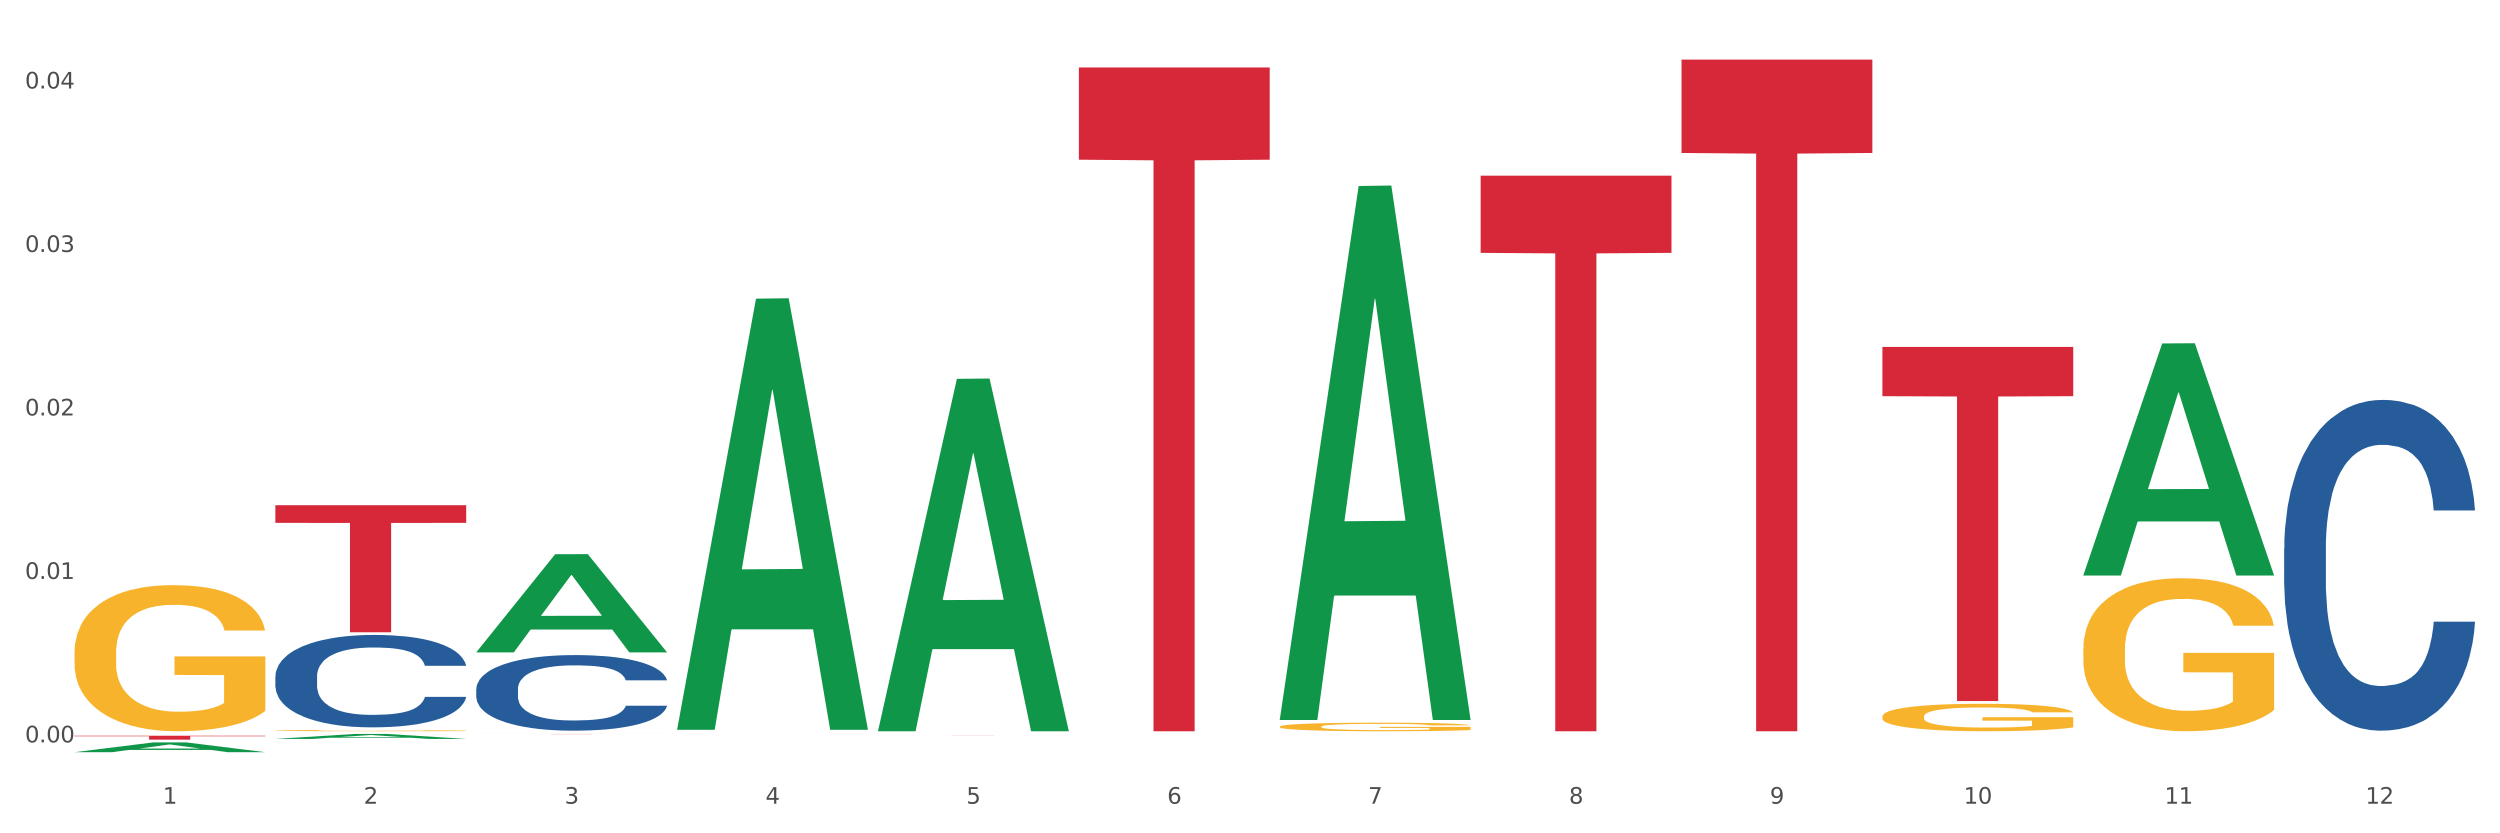 <?xml version="1.0" encoding="utf-8" standalone="no"?>
<!DOCTYPE svg PUBLIC "-//W3C//DTD SVG 1.1//EN"
  "http://www.w3.org/Graphics/SVG/1.1/DTD/svg11.dtd">
<svg xmlns:xlink="http://www.w3.org/1999/xlink" width="1080pt" height="360pt" viewBox="0 0 1080 360" xmlns="http://www.w3.org/2000/svg" version="1.1">
 <rect x="0" y="0" width="1080" height="360" fill="#333333" stroke="none"/>
 <defs>
  <style type="text/css">*{stroke-linejoin: round; stroke-linecap: butt}</style>
 </defs>
 <g id="figure_1">
  <g id="patch_1">
   <path d="M 0 360 
L 1080 360 
L 1080 0 
L 0 0 
z
" style="fill: #ffffff; stroke: #ffffff; stroke-linejoin: miter"/>
  </g>
  <g id="axes_1">
   <g id="matplotlib.axis_1">
    <g id="xtick_1">
     <g id="text_1">
      <!-- 1 -->
      <g style="fill: #4d4d4d" transform="translate(70.342 347.204) scale(0.096 -0.096)">
       <defs>
        <path id="DejaVuSans-31" d="M 794 531 
L 1825 531 
L 1825 4091 
L 703 3866 
L 703 4441 
L 1819 4666 
L 2450 4666 
L 2450 531 
L 3481 531 
L 3481 0 
L 794 0 
L 794 531 
z
" transform="scale(0.016)"/>
       </defs>
       <use xlink:href="#DejaVuSans-31"/>
      </g>
     </g>
    </g>
    <g id="xtick_2">
     <g id="text_2">
      <!-- 2 -->
      <g style="fill: #4d4d4d" transform="translate(157.122 347.204) scale(0.096 -0.096)">
       <defs>
        <path id="DejaVuSans-32" d="M 1228 531 
L 3431 531 
L 3431 0 
L 469 0 
L 469 531 
Q 828 903 1448 1529 
Q 2069 2156 2228 2338 
Q 2531 2678 2651 2914 
Q 2772 3150 2772 3378 
Q 2772 3750 2511 3984 
Q 2250 4219 1831 4219 
Q 1534 4219 1204 4116 
Q 875 4013 500 3803 
L 500 4441 
Q 881 4594 1212 4672 
Q 1544 4750 1819 4750 
Q 2544 4750 2975 4387 
Q 3406 4025 3406 3419 
Q 3406 3131 3298 2873 
Q 3191 2616 2906 2266 
Q 2828 2175 2409 1742 
Q 1991 1309 1228 531 
z
" transform="scale(0.016)"/>
       </defs>
       <use xlink:href="#DejaVuSans-32"/>
      </g>
     </g>
    </g>
    <g id="xtick_3">
     <g id="text_3">
      <!-- 3 -->
      <g style="fill: #4d4d4d" transform="translate(243.902 347.204) scale(0.096 -0.096)">
       <defs>
        <path id="DejaVuSans-33" d="M 2597 2516 
Q 3050 2419 3304 2112 
Q 3559 1806 3559 1356 
Q 3559 666 3084 287 
Q 2609 -91 1734 -91 
Q 1441 -91 1130 -33 
Q 819 25 488 141 
L 488 750 
Q 750 597 1062 519 
Q 1375 441 1716 441 
Q 2309 441 2620 675 
Q 2931 909 2931 1356 
Q 2931 1769 2642 2001 
Q 2353 2234 1838 2234 
L 1294 2234 
L 1294 2753 
L 1863 2753 
Q 2328 2753 2575 2939 
Q 2822 3125 2822 3475 
Q 2822 3834 2567 4026 
Q 2313 4219 1838 4219 
Q 1578 4219 1281 4162 
Q 984 4106 628 3988 
L 628 4550 
Q 988 4650 1302 4700 
Q 1616 4750 1894 4750 
Q 2613 4750 3031 4423 
Q 3450 4097 3450 3541 
Q 3450 3153 3228 2886 
Q 3006 2619 2597 2516 
z
" transform="scale(0.016)"/>
       </defs>
       <use xlink:href="#DejaVuSans-33"/>
      </g>
     </g>
    </g>
    <g id="xtick_4">
     <g id="text_4">
      <!-- 4 -->
      <g style="fill: #4d4d4d" transform="translate(330.683 347.204) scale(0.096 -0.096)">
       <defs>
        <path id="DejaVuSans-34" d="M 2419 4116 
L 825 1625 
L 2419 1625 
L 2419 4116 
z
M 2253 4666 
L 3047 4666 
L 3047 1625 
L 3713 1625 
L 3713 1100 
L 3047 1100 
L 3047 0 
L 2419 0 
L 2419 1100 
L 313 1100 
L 313 1709 
L 2253 4666 
z
" transform="scale(0.016)"/>
       </defs>
       <use xlink:href="#DejaVuSans-34"/>
      </g>
     </g>
    </g>
    <g id="xtick_5">
     <g id="text_5">
      <!-- 5 -->
      <g style="fill: #4d4d4d" transform="translate(417.463 347.204) scale(0.096 -0.096)">
       <defs>
        <path id="DejaVuSans-35" d="M 691 4666 
L 3169 4666 
L 3169 4134 
L 1269 4134 
L 1269 2991 
Q 1406 3038 1543 3061 
Q 1681 3084 1819 3084 
Q 2600 3084 3056 2656 
Q 3513 2228 3513 1497 
Q 3513 744 3044 326 
Q 2575 -91 1722 -91 
Q 1428 -91 1123 -41 
Q 819 9 494 109 
L 494 744 
Q 775 591 1075 516 
Q 1375 441 1709 441 
Q 2250 441 2565 725 
Q 2881 1009 2881 1497 
Q 2881 1984 2565 2268 
Q 2250 2553 1709 2553 
Q 1456 2553 1204 2497 
Q 953 2441 691 2322 
L 691 4666 
z
" transform="scale(0.016)"/>
       </defs>
       <use xlink:href="#DejaVuSans-35"/>
      </g>
     </g>
    </g>
    <g id="xtick_6">
     <g id="text_6">
      <!-- 6 -->
      <g style="fill: #4d4d4d" transform="translate(504.243 347.204) scale(0.096 -0.096)">
       <defs>
        <path id="DejaVuSans-36" d="M 2113 2584 
Q 1688 2584 1439 2293 
Q 1191 2003 1191 1497 
Q 1191 994 1439 701 
Q 1688 409 2113 409 
Q 2538 409 2786 701 
Q 3034 994 3034 1497 
Q 3034 2003 2786 2293 
Q 2538 2584 2113 2584 
z
M 3366 4563 
L 3366 3988 
Q 3128 4100 2886 4159 
Q 2644 4219 2406 4219 
Q 1781 4219 1451 3797 
Q 1122 3375 1075 2522 
Q 1259 2794 1537 2939 
Q 1816 3084 2150 3084 
Q 2853 3084 3261 2657 
Q 3669 2231 3669 1497 
Q 3669 778 3244 343 
Q 2819 -91 2113 -91 
Q 1303 -91 875 529 
Q 447 1150 447 2328 
Q 447 3434 972 4092 
Q 1497 4750 2381 4750 
Q 2619 4750 2861 4703 
Q 3103 4656 3366 4563 
z
" transform="scale(0.016)"/>
       </defs>
       <use xlink:href="#DejaVuSans-36"/>
      </g>
     </g>
    </g>
    <g id="xtick_7">
     <g id="text_7">
      <!-- 7 -->
      <g style="fill: #4d4d4d" transform="translate(591.024 347.204) scale(0.096 -0.096)">
       <defs>
        <path id="DejaVuSans-37" d="M 525 4666 
L 3525 4666 
L 3525 4397 
L 1831 0 
L 1172 0 
L 2766 4134 
L 525 4134 
L 525 4666 
z
" transform="scale(0.016)"/>
       </defs>
       <use xlink:href="#DejaVuSans-37"/>
      </g>
     </g>
    </g>
    <g id="xtick_8">
     <g id="text_8">
      <!-- 8 -->
      <g style="fill: #4d4d4d" transform="translate(677.804 347.204) scale(0.096 -0.096)">
       <defs>
        <path id="DejaVuSans-38" d="M 2034 2216 
Q 1584 2216 1326 1975 
Q 1069 1734 1069 1313 
Q 1069 891 1326 650 
Q 1584 409 2034 409 
Q 2484 409 2743 651 
Q 3003 894 3003 1313 
Q 3003 1734 2745 1975 
Q 2488 2216 2034 2216 
z
M 1403 2484 
Q 997 2584 770 2862 
Q 544 3141 544 3541 
Q 544 4100 942 4425 
Q 1341 4750 2034 4750 
Q 2731 4750 3128 4425 
Q 3525 4100 3525 3541 
Q 3525 3141 3298 2862 
Q 3072 2584 2669 2484 
Q 3125 2378 3379 2068 
Q 3634 1759 3634 1313 
Q 3634 634 3220 271 
Q 2806 -91 2034 -91 
Q 1263 -91 848 271 
Q 434 634 434 1313 
Q 434 1759 690 2068 
Q 947 2378 1403 2484 
z
M 1172 3481 
Q 1172 3119 1398 2916 
Q 1625 2713 2034 2713 
Q 2441 2713 2670 2916 
Q 2900 3119 2900 3481 
Q 2900 3844 2670 4047 
Q 2441 4250 2034 4250 
Q 1625 4250 1398 4047 
Q 1172 3844 1172 3481 
z
" transform="scale(0.016)"/>
       </defs>
       <use xlink:href="#DejaVuSans-38"/>
      </g>
     </g>
    </g>
    <g id="xtick_9">
     <g id="text_9">
      <!-- 9 -->
      <g style="fill: #4d4d4d" transform="translate(764.584 347.204) scale(0.096 -0.096)">
       <defs>
        <path id="DejaVuSans-39" d="M 703 97 
L 703 672 
Q 941 559 1184 500 
Q 1428 441 1663 441 
Q 2288 441 2617 861 
Q 2947 1281 2994 2138 
Q 2813 1869 2534 1725 
Q 2256 1581 1919 1581 
Q 1219 1581 811 2004 
Q 403 2428 403 3163 
Q 403 3881 828 4315 
Q 1253 4750 1959 4750 
Q 2769 4750 3195 4129 
Q 3622 3509 3622 2328 
Q 3622 1225 3098 567 
Q 2575 -91 1691 -91 
Q 1453 -91 1209 -44 
Q 966 3 703 97 
z
M 1959 2075 
Q 2384 2075 2632 2365 
Q 2881 2656 2881 3163 
Q 2881 3666 2632 3958 
Q 2384 4250 1959 4250 
Q 1534 4250 1286 3958 
Q 1038 3666 1038 3163 
Q 1038 2656 1286 2365 
Q 1534 2075 1959 2075 
z
" transform="scale(0.016)"/>
       </defs>
       <use xlink:href="#DejaVuSans-39"/>
      </g>
     </g>
    </g>
    <g id="xtick_10">
     <g id="text_10">
      <!-- 10 -->
      <g style="fill: #4d4d4d" transform="translate(848.311 347.204) scale(0.096 -0.096)">
       <defs>
        <path id="DejaVuSans-30" d="M 2034 4250 
Q 1547 4250 1301 3770 
Q 1056 3291 1056 2328 
Q 1056 1369 1301 889 
Q 1547 409 2034 409 
Q 2525 409 2770 889 
Q 3016 1369 3016 2328 
Q 3016 3291 2770 3770 
Q 2525 4250 2034 4250 
z
M 2034 4750 
Q 2819 4750 3233 4129 
Q 3647 3509 3647 2328 
Q 3647 1150 3233 529 
Q 2819 -91 2034 -91 
Q 1250 -91 836 529 
Q 422 1150 422 2328 
Q 422 3509 836 4129 
Q 1250 4750 2034 4750 
z
" transform="scale(0.016)"/>
       </defs>
       <use xlink:href="#DejaVuSans-31"/>
       <use xlink:href="#DejaVuSans-30" transform="translate(63.623 0)"/>
      </g>
     </g>
    </g>
    <g id="xtick_11">
     <g id="text_11">
      <!-- 11 -->
      <g style="fill: #4d4d4d" transform="translate(935.091 347.204) scale(0.096 -0.096)">
       <use xlink:href="#DejaVuSans-31"/>
       <use xlink:href="#DejaVuSans-31" transform="translate(63.623 0)"/>
      </g>
     </g>
    </g>
    <g id="xtick_12">
     <g id="text_12">
      <!-- 12 -->
      <g style="fill: #4d4d4d" transform="translate(1021.871 347.204) scale(0.096 -0.096)">
       <use xlink:href="#DejaVuSans-31"/>
       <use xlink:href="#DejaVuSans-32" transform="translate(63.623 0)"/>
      </g>
     </g>
    </g>
    <g id="xtick_13"/>
    <g id="xtick_14"/>
    <g id="xtick_15"/>
    <g id="xtick_16"/>
    <g id="xtick_17"/>
    <g id="xtick_18"/>
    <g id="xtick_19"/>
    <g id="xtick_20"/>
    <g id="xtick_21"/>
    <g id="xtick_22"/>
    <g id="xtick_23"/>
   </g>
   <g id="matplotlib.axis_2">
    <g id="ytick_1">
     <g id="text_13">
      <!-- 0.00 -->
      <g style="fill: #4d4d4d" transform="translate(10.8 320.714) scale(0.096 -0.096)">
       <defs>
        <path id="DejaVuSans-2e" d="M 684 794 
L 1344 794 
L 1344 0 
L 684 0 
L 684 794 
z
" transform="scale(0.016)"/>
       </defs>
       <use xlink:href="#DejaVuSans-30"/>
       <use xlink:href="#DejaVuSans-2e" transform="translate(63.623 0)"/>
       <use xlink:href="#DejaVuSans-30" transform="translate(95.41 0)"/>
       <use xlink:href="#DejaVuSans-30" transform="translate(159.033 0)"/>
      </g>
     </g>
    </g>
    <g id="ytick_2">
     <g id="text_14">
      <!-- 0.01 -->
      <g style="fill: #4d4d4d" transform="translate(10.8 250.094) scale(0.096 -0.096)">
       <use xlink:href="#DejaVuSans-30"/>
       <use xlink:href="#DejaVuSans-2e" transform="translate(63.623 0)"/>
       <use xlink:href="#DejaVuSans-30" transform="translate(95.41 0)"/>
       <use xlink:href="#DejaVuSans-31" transform="translate(159.033 0)"/>
      </g>
     </g>
    </g>
    <g id="ytick_3">
     <g id="text_15">
      <!-- 0.02 -->
      <g style="fill: #4d4d4d" transform="translate(10.8 179.474) scale(0.096 -0.096)">
       <use xlink:href="#DejaVuSans-30"/>
       <use xlink:href="#DejaVuSans-2e" transform="translate(63.623 0)"/>
       <use xlink:href="#DejaVuSans-30" transform="translate(95.41 0)"/>
       <use xlink:href="#DejaVuSans-32" transform="translate(159.033 0)"/>
      </g>
     </g>
    </g>
    <g id="ytick_4">
     <g id="text_16">
      <!-- 0.03 -->
      <g style="fill: #4d4d4d" transform="translate(10.8 108.854) scale(0.096 -0.096)">
       <use xlink:href="#DejaVuSans-30"/>
       <use xlink:href="#DejaVuSans-2e" transform="translate(63.623 0)"/>
       <use xlink:href="#DejaVuSans-30" transform="translate(95.41 0)"/>
       <use xlink:href="#DejaVuSans-33" transform="translate(159.033 0)"/>
      </g>
     </g>
    </g>
    <g id="ytick_5">
     <g id="text_17">
      <!-- 0.04 -->
      <g style="fill: #4d4d4d" transform="translate(10.8 38.234) scale(0.096 -0.096)">
       <use xlink:href="#DejaVuSans-30"/>
       <use xlink:href="#DejaVuSans-2e" transform="translate(63.623 0)"/>
       <use xlink:href="#DejaVuSans-30" transform="translate(95.41 0)"/>
       <use xlink:href="#DejaVuSans-34" transform="translate(159.033 0)"/>
      </g>
     </g>
    </g>
    <g id="ytick_6"/>
    <g id="ytick_7"/>
    <g id="ytick_8"/>
    <g id="ytick_9"/>
   </g>
   <g id="PolyCollection_1">
    <path d="M 32.175 324.942 
L 32.26 324.938 
L 66.256 320.711 
L 80.365 320.707 
L 114.616 324.95 
L 98.298 324.95 
L 90.904 323.962 
L 55.803 323.962 
L 55.548 323.978 
L 48.408 324.95 
L 32.175 324.95 
L 32.175 324.942 
L 60.222 323.372 
L 86.484 323.368 
L 73.481 321.612 
L 73.311 321.604 
L 73.141 321.616 
L 60.137 323.368 
L 60.222 323.372 
L 32.175 324.942 
z
" clip-path="url(#p1cb2b52675)" style="fill: #109648"/>
    <path d="M 552.857 313.91 
L 552.954 313.907 
L 552.954 313.785 
L 553.149 313.68 
L 554.122 313.427 
L 555.582 313.217 
L 556.653 313.105 
L 557.724 313.014 
L 558.989 312.923 
L 560.546 312.828 
L 563.369 312.689 
L 565.121 312.618 
L 567.262 312.544 
L 571.156 312.436 
L 573.978 312.375 
L 576.898 312.324 
L 581.668 312.263 
L 584.782 312.236 
L 588.092 312.216 
L 592.082 312.203 
L 595.1 312.199 
L 601.718 312.209 
L 607.364 312.24 
L 610.089 312.263 
L 613.593 312.304 
L 615.442 312.331 
L 618.46 312.385 
L 621.574 312.456 
L 623.716 312.517 
L 626.928 312.632 
L 629.361 312.747 
L 631.6 312.889 
L 632.768 312.987 
L 633.644 313.078 
L 634.422 313.183 
L 635.201 313.349 
L 617.681 313.349 
L 617 313.23 
L 615.929 313.119 
L 614.372 313.011 
L 613.009 312.943 
L 610.673 312.858 
L 608.532 312.804 
L 606.293 312.764 
L 603.568 312.73 
L 601.426 312.713 
L 598.409 312.7 
L 592.472 312.703 
L 588.481 312.73 
L 585.756 312.764 
L 584.004 312.794 
L 582.446 312.828 
L 580.694 312.875 
L 578.65 312.946 
L 577.19 313.011 
L 575.73 313.092 
L 574.562 313.173 
L 573.492 313.268 
L 572.616 313.369 
L 571.934 313.474 
L 571.35 313.602 
L 570.864 313.815 
L 570.864 314.279 
L 571.058 314.383 
L 571.545 314.522 
L 572.129 314.627 
L 573.102 314.752 
L 573.978 314.837 
L 575.633 314.958 
L 577.482 315.06 
L 578.942 315.124 
L 580.402 315.178 
L 582.933 315.253 
L 585.756 315.313 
L 588.189 315.351 
L 591.498 315.384 
L 593.737 315.398 
L 595.684 315.405 
L 600.453 315.405 
L 603.86 315.395 
L 607.656 315.371 
L 610.576 315.34 
L 613.009 315.303 
L 615.734 315.242 
L 617.486 315.185 
L 617.486 314.478 
L 596.073 314.475 
L 596.073 314.005 
L 635.298 314.005 
L 635.298 315.384 
L 633.644 315.455 
L 631.794 315.52 
L 629.848 315.577 
L 626.928 315.648 
L 623.424 315.716 
L 620.309 315.763 
L 617 315.804 
L 613.106 315.841 
L 608.045 315.875 
L 604.93 315.888 
L 601.037 315.898 
L 596.462 315.902 
L 592.472 315.895 
L 588.578 315.878 
L 584.49 315.848 
L 580.5 315.804 
L 577.482 315.76 
L 574.465 315.706 
L 571.253 315.635 
L 568.722 315.567 
L 566.776 315.506 
L 564.634 315.428 
L 562.298 315.327 
L 560.546 315.236 
L 558.989 315.141 
L 557.334 315.019 
L 556.166 314.914 
L 554.998 314.782 
L 554.317 314.684 
L 553.538 314.532 
L 552.954 314.319 
L 552.857 313.91 
z
" clip-path="url(#p1cb2b52675)" style="fill: #f7b32b"/>
    <path d="M 813.198 309.518 
L 813.295 309.507 
L 813.295 309.117 
L 813.49 308.781 
L 814.463 307.968 
L 815.923 307.296 
L 816.994 306.939 
L 818.065 306.646 
L 819.33 306.353 
L 820.887 306.05 
L 823.71 305.606 
L 825.462 305.378 
L 827.603 305.14 
L 831.497 304.793 
L 834.319 304.598 
L 837.239 304.435 
L 842.009 304.24 
L 845.123 304.153 
L 848.433 304.088 
L 852.423 304.045 
L 855.441 304.034 
L 862.059 304.067 
L 867.705 304.164 
L 870.43 304.24 
L 873.934 304.37 
L 875.783 304.457 
L 878.801 304.63 
L 881.915 304.858 
L 884.057 305.053 
L 887.269 305.421 
L 889.702 305.79 
L 891.941 306.245 
L 893.109 306.559 
L 893.985 306.852 
L 894.763 307.188 
L 895.542 307.719 
L 878.022 307.719 
L 877.341 307.34 
L 876.27 306.982 
L 874.713 306.635 
L 873.35 306.418 
L 871.014 306.148 
L 868.873 305.974 
L 866.634 305.844 
L 863.909 305.736 
L 861.767 305.681 
L 858.75 305.638 
L 852.813 305.649 
L 848.822 305.736 
L 846.097 305.844 
L 844.345 305.942 
L 842.787 306.05 
L 841.035 306.202 
L 838.991 306.429 
L 837.531 306.635 
L 836.071 306.895 
L 834.903 307.155 
L 833.833 307.459 
L 832.957 307.784 
L 832.275 308.12 
L 831.691 308.532 
L 831.205 309.215 
L 831.205 310.699 
L 831.399 311.035 
L 831.886 311.48 
L 832.47 311.816 
L 833.443 312.217 
L 834.319 312.488 
L 835.974 312.878 
L 837.823 313.203 
L 839.283 313.409 
L 840.743 313.582 
L 843.274 313.821 
L 846.097 314.016 
L 848.53 314.135 
L 851.839 314.244 
L 854.078 314.287 
L 856.025 314.309 
L 860.794 314.309 
L 864.201 314.276 
L 867.997 314.2 
L 870.917 314.103 
L 873.35 313.983 
L 876.075 313.788 
L 877.827 313.604 
L 877.827 311.339 
L 856.414 311.328 
L 856.414 309.822 
L 895.639 309.822 
L 895.639 314.244 
L 893.985 314.471 
L 892.135 314.677 
L 890.189 314.861 
L 887.269 315.089 
L 883.765 315.306 
L 880.65 315.457 
L 877.341 315.587 
L 873.447 315.707 
L 868.386 315.815 
L 865.271 315.858 
L 861.378 315.891 
L 856.803 315.902 
L 852.813 315.88 
L 848.919 315.826 
L 844.831 315.728 
L 840.841 315.587 
L 837.823 315.447 
L 834.806 315.273 
L 831.594 315.046 
L 829.063 314.829 
L 827.117 314.634 
L 824.975 314.384 
L 822.639 314.059 
L 820.887 313.767 
L 819.33 313.463 
L 817.675 313.073 
L 816.507 312.737 
L 815.339 312.314 
L 814.658 312 
L 813.879 311.512 
L 813.295 310.83 
L 813.198 309.518 
z
" clip-path="url(#p1cb2b52675)" style="fill: #f7b32b"/>
    <path d="M 899.978 280.346 
L 900.076 280.286 
L 900.076 278.113 
L 900.27 276.241 
L 901.244 271.714 
L 902.704 267.971 
L 903.774 265.979 
L 904.845 264.349 
L 906.11 262.72 
L 907.668 261.029 
L 910.49 258.554 
L 912.242 257.287 
L 914.384 255.959 
L 918.277 254.027 
L 921.1 252.94 
L 924.02 252.035 
L 928.789 250.948 
L 931.904 250.465 
L 935.213 250.103 
L 939.204 249.862 
L 942.221 249.801 
L 948.84 249.982 
L 954.485 250.526 
L 957.21 250.948 
L 960.714 251.673 
L 962.564 252.156 
L 965.581 253.121 
L 968.696 254.389 
L 970.837 255.476 
L 974.049 257.528 
L 976.482 259.581 
L 978.721 262.116 
L 979.889 263.866 
L 980.765 265.496 
L 981.544 267.368 
L 982.322 270.326 
L 964.802 270.326 
L 964.121 268.213 
L 963.05 266.221 
L 961.493 264.289 
L 960.13 263.082 
L 957.794 261.573 
L 955.653 260.607 
L 953.414 259.882 
L 950.689 259.279 
L 948.548 258.977 
L 945.53 258.735 
L 939.593 258.796 
L 935.602 259.279 
L 932.877 259.882 
L 931.125 260.426 
L 929.568 261.029 
L 927.816 261.874 
L 925.772 263.142 
L 924.312 264.289 
L 922.852 265.738 
L 921.684 267.187 
L 920.613 268.877 
L 919.737 270.688 
L 919.056 272.559 
L 918.472 274.853 
L 917.985 278.656 
L 917.985 286.926 
L 918.18 288.798 
L 918.666 291.273 
L 919.25 293.144 
L 920.224 295.377 
L 921.1 296.887 
L 922.754 299.06 
L 924.604 300.871 
L 926.064 302.018 
L 927.524 302.983 
L 930.054 304.312 
L 932.877 305.398 
L 935.31 306.062 
L 938.62 306.666 
L 940.858 306.907 
L 942.805 307.028 
L 947.574 307.028 
L 950.981 306.847 
L 954.777 306.424 
L 957.697 305.881 
L 960.13 305.217 
L 962.856 304.13 
L 964.608 303.104 
L 964.608 290.488 
L 943.194 290.427 
L 943.194 282.037 
L 982.42 282.037 
L 982.42 306.666 
L 980.765 307.933 
L 978.916 309.08 
L 976.969 310.107 
L 974.049 311.374 
L 970.545 312.582 
L 967.43 313.427 
L 964.121 314.151 
L 960.228 314.815 
L 955.166 315.419 
L 952.052 315.66 
L 948.158 315.841 
L 943.584 315.902 
L 939.593 315.781 
L 935.7 315.479 
L 931.612 314.936 
L 927.621 314.151 
L 924.604 313.366 
L 921.586 312.401 
L 918.374 311.133 
L 915.844 309.926 
L 913.897 308.839 
L 911.756 307.451 
L 909.42 305.64 
L 907.668 304.01 
L 906.11 302.319 
L 904.456 300.146 
L 903.288 298.275 
L 902.12 295.921 
L 901.438 294.17 
L 900.66 291.454 
L 900.076 287.651 
L 899.978 280.346 
z
" clip-path="url(#p1cb2b52675)" style="fill: #f7b32b"/>
    <path d="M 32.175 317.834 
L 114.616 317.834 
L 114.616 318.072 
L 82.187 318.073 
L 82.187 319.542 
L 64.409 319.542 
L 64.409 318.073 
L 32.175 318.072 
L 32.175 317.836 
L 32.175 317.834 
z
" clip-path="url(#p1cb2b52675)" style="fill: #d62839"/>
    <path d="M 986.759 236.964 
L 986.856 236.834 
L 986.856 233.179 
L 987.148 228.22 
L 988.22 219.084 
L 989.585 212.167 
L 991.923 204.075 
L 993.19 200.682 
L 994.847 196.897 
L 998.258 190.763 
L 1002.156 185.543 
L 1004.884 182.672 
L 1006.93 180.845 
L 1011.511 177.582 
L 1014.142 176.146 
L 1016.87 174.972 
L 1019.209 174.189 
L 1023.107 173.275 
L 1026.225 172.883 
L 1029.831 172.753 
L 1032.852 172.883 
L 1036.847 173.405 
L 1042.694 174.972 
L 1044.935 175.885 
L 1047.956 177.451 
L 1051.075 179.539 
L 1053.608 181.628 
L 1056.532 184.629 
L 1059.553 188.545 
L 1062.476 193.504 
L 1064.522 198.072 
L 1066.179 202.901 
L 1067.641 208.774 
L 1068.713 215.169 
L 1069.2 220.52 
L 1051.367 220.52 
L 1050.88 215.691 
L 1049.905 210.47 
L 1048.931 206.947 
L 1047.859 204.075 
L 1046.202 200.813 
L 1044.74 198.725 
L 1042.304 196.245 
L 1040.063 194.679 
L 1038.211 193.765 
L 1035.97 192.982 
L 1031.195 192.199 
L 1027.784 192.199 
L 1025.641 192.46 
L 1023.009 193.113 
L 1020.768 194.026 
L 1018.137 195.592 
L 1016.091 197.289 
L 1014.044 199.508 
L 1012.875 201.074 
L 1011.121 203.945 
L 1009.951 206.294 
L 1008.392 210.34 
L 1007.515 213.211 
L 1005.956 220.65 
L 1005.274 226.132 
L 1004.982 229.917 
L 1004.787 234.093 
L 1004.787 254.453 
L 1005.371 263.588 
L 1005.859 267.504 
L 1006.638 271.941 
L 1008.1 277.683 
L 1010.244 283.295 
L 1012.485 287.341 
L 1014.337 289.821 
L 1016.091 291.648 
L 1017.845 293.084 
L 1019.989 294.389 
L 1021.743 295.172 
L 1024.374 295.955 
L 1027.492 296.346 
L 1029.928 296.346 
L 1034.898 295.694 
L 1037.139 295.041 
L 1039.283 294.128 
L 1041.622 292.692 
L 1043.474 291.126 
L 1044.546 289.951 
L 1046.3 287.472 
L 1047.664 284.862 
L 1048.833 281.86 
L 1049.613 279.25 
L 1050.49 275.334 
L 1051.172 270.897 
L 1051.367 268.548 
L 1069.2 268.548 
L 1068.81 273.246 
L 1068.128 277.814 
L 1066.764 283.948 
L 1065.692 287.472 
L 1064.035 291.779 
L 1062.281 295.433 
L 1059.845 299.479 
L 1057.604 302.48 
L 1055.265 305.091 
L 1052.731 307.44 
L 1048.151 310.703 
L 1046.495 311.616 
L 1042.986 313.182 
L 1040.258 314.096 
L 1036.262 315.01 
L 1032.17 315.532 
L 1027.882 315.662 
L 1024.081 315.401 
L 1019.891 314.618 
L 1017.26 313.835 
L 1014.337 312.66 
L 1010.926 310.833 
L 1007.71 308.614 
L 1004.689 306.004 
L 1001.863 303.003 
L 999.232 299.609 
L 995.821 293.997 
L 993.288 288.516 
L 991.436 283.426 
L 990.169 279.119 
L 988.903 273.638 
L 988.22 269.853 
L 987.148 260.717 
L 986.759 252.234 
L 986.759 236.964 
z
" clip-path="url(#p1cb2b52675)" style="fill: #255c99"/>
    <path d="M 205.736 297.67 
L 205.833 297.64 
L 205.833 296.805 
L 206.125 295.672 
L 207.197 293.584 
L 208.562 292.003 
L 210.9 290.154 
L 212.167 289.379 
L 213.824 288.514 
L 217.235 287.112 
L 221.133 285.919 
L 223.861 285.263 
L 225.907 284.846 
L 230.488 284.1 
L 233.119 283.772 
L 235.847 283.504 
L 238.186 283.325 
L 242.084 283.116 
L 245.202 283.027 
L 248.808 282.997 
L 251.829 283.027 
L 255.824 283.146 
L 261.671 283.504 
L 263.912 283.713 
L 266.933 284.07 
L 270.052 284.548 
L 272.585 285.025 
L 275.509 285.711 
L 278.53 286.605 
L 281.453 287.739 
L 283.499 288.782 
L 285.156 289.886 
L 286.618 291.228 
L 287.69 292.689 
L 288.177 293.912 
L 270.344 293.912 
L 269.857 292.809 
L 268.882 291.616 
L 267.908 290.81 
L 266.836 290.154 
L 265.179 289.409 
L 263.717 288.932 
L 261.281 288.365 
L 259.04 288.007 
L 257.188 287.798 
L 254.947 287.619 
L 250.172 287.44 
L 246.761 287.44 
L 244.618 287.5 
L 241.986 287.649 
L 239.745 287.858 
L 237.114 288.216 
L 235.068 288.604 
L 233.021 289.111 
L 231.852 289.468 
L 230.098 290.125 
L 228.928 290.661 
L 227.369 291.586 
L 226.492 292.242 
L 224.933 293.942 
L 224.251 295.194 
L 223.959 296.059 
L 223.764 297.014 
L 223.764 301.666 
L 224.348 303.754 
L 224.836 304.648 
L 225.615 305.662 
L 227.077 306.974 
L 229.221 308.257 
L 231.462 309.181 
L 233.314 309.748 
L 235.068 310.166 
L 236.822 310.494 
L 238.966 310.792 
L 240.72 310.971 
L 243.351 311.15 
L 246.469 311.239 
L 248.905 311.239 
L 253.875 311.09 
L 256.116 310.941 
L 258.26 310.732 
L 260.599 310.404 
L 262.451 310.046 
L 263.523 309.778 
L 265.277 309.211 
L 266.641 308.615 
L 267.81 307.929 
L 268.59 307.332 
L 269.467 306.438 
L 270.149 305.424 
L 270.344 304.887 
L 288.177 304.887 
L 287.787 305.961 
L 287.105 307.004 
L 285.741 308.406 
L 284.669 309.211 
L 283.012 310.195 
L 281.258 311.03 
L 278.822 311.955 
L 276.581 312.641 
L 274.242 313.237 
L 271.708 313.774 
L 267.128 314.52 
L 265.472 314.728 
L 261.963 315.086 
L 259.235 315.295 
L 255.239 315.504 
L 251.147 315.623 
L 246.859 315.653 
L 243.058 315.593 
L 238.868 315.414 
L 236.237 315.235 
L 233.314 314.967 
L 229.903 314.55 
L 226.687 314.043 
L 223.666 313.446 
L 220.84 312.76 
L 218.209 311.985 
L 214.798 310.702 
L 212.265 309.45 
L 210.413 308.287 
L 209.146 307.303 
L 207.88 306.05 
L 207.197 305.185 
L 206.125 303.097 
L 205.736 301.159 
L 205.736 297.67 
z
" clip-path="url(#p1cb2b52675)" style="fill: #255c99"/>
    <path d="M 118.955 292.231 
L 119.053 292.194 
L 119.053 291.173 
L 119.345 289.788 
L 120.417 287.235 
L 121.781 285.303 
L 124.12 283.042 
L 125.387 282.094 
L 127.044 281.037 
L 130.454 279.323 
L 134.352 277.864 
L 137.081 277.062 
L 139.127 276.552 
L 143.707 275.64 
L 146.338 275.239 
L 149.067 274.911 
L 151.406 274.692 
L 155.304 274.437 
L 158.422 274.327 
L 162.028 274.291 
L 165.048 274.327 
L 169.044 274.473 
L 174.891 274.911 
L 177.132 275.166 
L 180.153 275.604 
L 183.271 276.187 
L 185.805 276.771 
L 188.728 277.609 
L 191.749 278.703 
L 194.673 280.089 
L 196.719 281.365 
L 198.376 282.714 
L 199.837 284.355 
L 200.909 286.142 
L 201.397 287.637 
L 183.564 287.637 
L 183.076 286.287 
L 182.102 284.829 
L 181.127 283.844 
L 180.055 283.042 
L 178.399 282.131 
L 176.937 281.547 
L 174.501 280.854 
L 172.26 280.417 
L 170.408 280.162 
L 168.167 279.943 
L 163.392 279.724 
L 159.981 279.724 
L 157.837 279.797 
L 155.206 279.979 
L 152.965 280.235 
L 150.334 280.672 
L 148.287 281.146 
L 146.241 281.766 
L 145.071 282.204 
L 143.317 283.006 
L 142.148 283.662 
L 140.589 284.792 
L 139.712 285.595 
L 138.153 287.673 
L 137.471 289.204 
L 137.178 290.262 
L 136.983 291.429 
L 136.983 297.117 
L 137.568 299.669 
L 138.055 300.763 
L 138.835 302.003 
L 140.297 303.607 
L 142.44 305.175 
L 144.682 306.306 
L 146.533 306.998 
L 148.287 307.509 
L 150.041 307.91 
L 152.185 308.275 
L 153.939 308.493 
L 156.57 308.712 
L 159.689 308.822 
L 162.125 308.822 
L 167.095 308.639 
L 169.336 308.457 
L 171.48 308.202 
L 173.819 307.801 
L 175.67 307.363 
L 176.742 307.035 
L 178.496 306.342 
L 179.861 305.613 
L 181.03 304.774 
L 181.81 304.045 
L 182.687 302.951 
L 183.369 301.711 
L 183.564 301.055 
L 201.397 301.055 
L 201.007 302.368 
L 200.325 303.644 
L 198.96 305.358 
L 197.889 306.342 
L 196.232 307.545 
L 194.478 308.566 
L 192.042 309.697 
L 189.8 310.535 
L 187.462 311.265 
L 184.928 311.921 
L 180.348 312.833 
L 178.691 313.088 
L 175.183 313.525 
L 172.454 313.781 
L 168.459 314.036 
L 164.366 314.182 
L 160.079 314.218 
L 156.278 314.145 
L 152.088 313.926 
L 149.457 313.708 
L 146.533 313.38 
L 143.123 312.869 
L 139.907 312.249 
L 136.886 311.52 
L 134.06 310.681 
L 131.429 309.733 
L 128.018 308.165 
L 125.484 306.634 
L 123.633 305.212 
L 122.366 304.008 
L 121.099 302.477 
L 120.417 301.42 
L 119.345 298.867 
L 118.955 296.497 
L 118.955 292.231 
z
" clip-path="url(#p1cb2b52675)" style="fill: #255c99"/>
    <path d="M 118.955 218.242 
L 201.397 218.242 
L 201.397 225.869 
L 168.967 225.921 
L 168.967 273.126 
L 151.189 273.126 
L 151.189 225.921 
L 118.955 225.869 
L 118.955 218.294 
L 118.955 218.242 
z
" clip-path="url(#p1cb2b52675)" style="fill: #d62839"/>
    <path d="M 205.736 317.067 
L 288.177 317.067 
L 288.177 317.077 
L 255.747 317.077 
L 255.747 317.137 
L 237.97 317.137 
L 237.97 317.077 
L 205.736 317.077 
L 205.736 317.067 
L 205.736 317.067 
z
" clip-path="url(#p1cb2b52675)" style="fill: #d62839"/>
    <path d="M 379.296 317.644 
L 461.738 317.644 
L 461.738 317.65 
L 429.308 317.65 
L 429.308 317.687 
L 411.531 317.687 
L 411.531 317.65 
L 379.296 317.65 
L 379.296 317.644 
L 379.296 317.644 
z
" clip-path="url(#p1cb2b52675)" style="fill: #d62839"/>
    <path d="M 466.077 29.138 
L 548.518 29.138 
L 548.518 68.989 
L 516.088 69.258 
L 516.088 315.902 
L 498.311 315.902 
L 498.311 69.258 
L 466.077 68.989 
L 466.077 29.408 
L 466.077 29.138 
z
" clip-path="url(#p1cb2b52675)" style="fill: #d62839"/>
    <path d="M 639.637 75.882 
L 722.079 75.882 
L 722.079 109.237 
L 689.649 109.462 
L 689.649 315.902 
L 671.872 315.902 
L 671.872 109.462 
L 639.637 109.237 
L 639.637 76.107 
L 639.637 75.882 
z
" clip-path="url(#p1cb2b52675)" style="fill: #d62839"/>
    <path d="M 726.418 25.759 
L 808.859 25.759 
L 808.859 66.08 
L 776.429 66.352 
L 776.429 315.902 
L 758.652 315.902 
L 758.652 66.352 
L 726.418 66.08 
L 726.418 26.032 
L 726.418 25.759 
z
" clip-path="url(#p1cb2b52675)" style="fill: #d62839"/>
    <path d="M 813.198 149.888 
L 895.639 149.888 
L 895.639 171.147 
L 863.21 171.291 
L 863.21 302.869 
L 845.432 302.869 
L 845.432 171.291 
L 813.198 171.147 
L 813.198 150.032 
L 813.198 149.888 
z
" clip-path="url(#p1cb2b52675)" style="fill: #d62839"/>
    <path d="M 118.955 315.623 
L 119.053 315.622 
L 119.053 315.605 
L 119.247 315.591 
L 120.221 315.555 
L 121.681 315.526 
L 122.751 315.51 
L 123.822 315.497 
L 125.087 315.485 
L 126.645 315.471 
L 129.467 315.452 
L 131.219 315.442 
L 133.361 315.432 
L 137.254 315.417 
L 140.077 315.408 
L 142.997 315.401 
L 147.766 315.392 
L 150.881 315.389 
L 154.19 315.386 
L 158.181 315.384 
L 161.198 315.383 
L 167.817 315.385 
L 173.462 315.389 
L 176.187 315.392 
L 179.691 315.398 
L 181.541 315.402 
L 184.558 315.409 
L 187.673 315.419 
L 189.814 315.428 
L 193.026 315.444 
L 195.459 315.46 
L 197.698 315.48 
L 198.866 315.494 
L 199.742 315.506 
L 200.521 315.521 
L 201.299 315.544 
L 183.779 315.544 
L 183.098 315.528 
L 182.027 315.512 
L 180.47 315.497 
L 179.107 315.488 
L 176.771 315.476 
L 174.63 315.468 
L 172.391 315.462 
L 169.666 315.458 
L 167.525 315.455 
L 164.507 315.453 
L 158.57 315.454 
L 154.579 315.458 
L 151.854 315.462 
L 150.102 315.467 
L 148.545 315.471 
L 146.793 315.478 
L 144.749 315.488 
L 143.289 315.497 
L 141.829 315.508 
L 140.661 315.52 
L 139.59 315.533 
L 138.714 315.547 
L 138.033 315.562 
L 137.449 315.58 
L 136.962 315.61 
L 136.962 315.675 
L 137.157 315.689 
L 137.643 315.709 
L 138.227 315.723 
L 139.201 315.741 
L 140.077 315.753 
L 141.731 315.77 
L 143.581 315.784 
L 145.041 315.793 
L 146.501 315.8 
L 149.031 315.811 
L 151.854 315.819 
L 154.287 315.825 
L 157.597 315.829 
L 159.835 315.831 
L 161.782 315.832 
L 166.551 315.832 
L 169.958 315.831 
L 173.754 315.827 
L 176.674 315.823 
L 179.107 315.818 
L 181.833 315.809 
L 183.585 315.801 
L 183.585 315.702 
L 162.171 315.702 
L 162.171 315.636 
L 201.397 315.636 
L 201.397 315.829 
L 199.742 315.839 
L 197.893 315.848 
L 195.946 315.856 
L 193.026 315.866 
L 189.522 315.876 
L 186.407 315.882 
L 183.098 315.888 
L 179.205 315.893 
L 174.143 315.898 
L 171.029 315.9 
L 167.135 315.901 
L 162.561 315.902 
L 158.57 315.901 
L 154.677 315.898 
L 150.589 315.894 
L 146.598 315.888 
L 143.581 315.882 
L 140.563 315.874 
L 137.351 315.864 
L 134.821 315.855 
L 132.874 315.846 
L 130.733 315.835 
L 128.397 315.821 
L 126.645 315.808 
L 125.087 315.795 
L 123.433 315.778 
L 122.265 315.764 
L 121.097 315.745 
L 120.415 315.731 
L 119.637 315.71 
L 119.053 315.68 
L 118.955 315.623 
z
" clip-path="url(#p1cb2b52675)" style="fill: #f7b32b"/>
    <path d="M 32.175 281.949 
L 32.272 281.892 
L 32.272 279.817 
L 32.467 278.03 
L 33.44 273.706 
L 34.9 270.132 
L 35.971 268.23 
L 37.042 266.674 
L 38.307 265.117 
L 39.864 263.503 
L 42.687 261.14 
L 44.439 259.929 
L 46.58 258.661 
L 50.474 256.817 
L 53.296 255.779 
L 56.216 254.914 
L 60.986 253.877 
L 64.1 253.416 
L 67.41 253.07 
L 71.4 252.839 
L 74.418 252.781 
L 81.036 252.954 
L 86.682 253.473 
L 89.407 253.877 
L 92.911 254.568 
L 94.76 255.03 
L 97.778 255.952 
L 100.892 257.162 
L 103.034 258.2 
L 106.246 260.16 
L 108.679 262.12 
L 110.918 264.541 
L 112.086 266.213 
L 112.962 267.769 
L 113.74 269.556 
L 114.519 272.38 
L 96.999 272.38 
L 96.318 270.363 
L 95.247 268.461 
L 93.69 266.616 
L 92.327 265.463 
L 89.991 264.022 
L 87.85 263.1 
L 85.611 262.408 
L 82.886 261.832 
L 80.744 261.543 
L 77.727 261.313 
L 71.79 261.37 
L 67.799 261.832 
L 65.074 262.408 
L 63.322 262.927 
L 61.764 263.503 
L 60.012 264.31 
L 57.968 265.521 
L 56.508 266.616 
L 55.048 267.999 
L 53.88 269.383 
L 52.81 270.997 
L 51.934 272.726 
L 51.252 274.513 
L 50.668 276.704 
L 50.182 280.335 
L 50.182 288.233 
L 50.376 290.02 
L 50.863 292.383 
L 51.447 294.17 
L 52.42 296.303 
L 53.296 297.744 
L 54.951 299.819 
L 56.8 301.548 
L 58.26 302.644 
L 59.72 303.566 
L 62.251 304.834 
L 65.074 305.872 
L 67.507 306.506 
L 70.816 307.082 
L 73.055 307.313 
L 75.002 307.428 
L 79.771 307.428 
L 83.178 307.255 
L 86.974 306.852 
L 89.894 306.333 
L 92.327 305.699 
L 95.052 304.661 
L 96.804 303.681 
L 96.804 291.634 
L 75.391 291.576 
L 75.391 283.563 
L 114.616 283.563 
L 114.616 307.082 
L 112.962 308.293 
L 111.112 309.388 
L 109.166 310.368 
L 106.246 311.578 
L 102.742 312.731 
L 99.627 313.538 
L 96.318 314.23 
L 92.424 314.864 
L 87.363 315.441 
L 84.248 315.671 
L 80.355 315.844 
L 75.78 315.902 
L 71.79 315.786 
L 67.896 315.498 
L 63.808 314.979 
L 59.818 314.23 
L 56.8 313.481 
L 53.783 312.558 
L 50.571 311.348 
L 48.04 310.195 
L 46.094 309.157 
L 43.952 307.832 
L 41.616 306.102 
L 39.864 304.546 
L 38.307 302.932 
L 36.652 300.857 
L 35.484 299.07 
L 34.316 296.822 
L 33.635 295.15 
L 32.856 292.556 
L 32.272 288.924 
L 32.175 281.949 
z
" clip-path="url(#p1cb2b52675)" style="fill: #f7b32b"/>
    <path d="M 118.955 319.206 
L 119.04 319.204 
L 153.037 317.069 
L 167.145 317.067 
L 201.397 319.21 
L 185.078 319.21 
L 177.684 318.711 
L 142.583 318.711 
L 142.328 318.719 
L 135.189 319.21 
L 118.955 319.21 
L 118.955 319.206 
L 147.002 318.413 
L 173.265 318.411 
L 160.261 317.524 
L 160.091 317.52 
L 159.921 317.526 
L 146.917 318.411 
L 147.002 318.413 
L 118.955 319.206 
z
" clip-path="url(#p1cb2b52675)" style="fill: #109648"/>
    <path d="M 205.736 281.752 
L 205.821 281.712 
L 239.817 239.425 
L 253.926 239.386 
L 288.177 281.832 
L 271.859 281.832 
L 264.464 271.947 
L 229.363 271.947 
L 229.108 272.107 
L 221.969 281.832 
L 205.736 281.832 
L 205.736 281.752 
L 233.783 266.049 
L 260.045 266.009 
L 247.041 248.433 
L 246.871 248.353 
L 246.701 248.473 
L 233.698 266.009 
L 233.783 266.049 
L 205.736 281.752 
z
" clip-path="url(#p1cb2b52675)" style="fill: #109648"/>
    <path d="M 292.516 314.924 
L 292.601 314.749 
L 326.597 129.021 
L 340.706 128.846 
L 374.957 315.274 
L 358.639 315.274 
L 351.245 271.861 
L 316.144 271.861 
L 315.889 272.562 
L 308.749 315.274 
L 292.516 315.274 
L 292.516 314.924 
L 320.563 245.954 
L 346.825 245.779 
L 333.822 168.582 
L 333.652 168.232 
L 333.482 168.757 
L 320.478 245.779 
L 320.563 245.954 
L 292.516 314.924 
z
" clip-path="url(#p1cb2b52675)" style="fill: #109648"/>
    <path d="M 899.978 248.448 
L 900.063 248.353 
L 934.06 148.367 
L 948.168 148.273 
L 982.42 248.636 
L 966.101 248.636 
L 958.707 225.265 
L 923.606 225.265 
L 923.351 225.642 
L 916.212 248.636 
L 899.978 248.636 
L 899.978 248.448 
L 928.025 211.318 
L 954.288 211.224 
L 941.284 169.665 
L 941.114 169.476 
L 940.944 169.759 
L 927.94 211.224 
L 928.025 211.318 
L 899.978 248.448 
z
" clip-path="url(#p1cb2b52675)" style="fill: #109648"/>
    <path d="M 379.296 315.616 
L 379.381 315.472 
L 413.378 163.659 
L 427.486 163.516 
L 461.738 315.902 
L 445.419 315.902 
L 438.025 280.417 
L 402.924 280.417 
L 402.669 280.989 
L 395.53 315.902 
L 379.296 315.902 
L 379.296 315.616 
L 407.343 259.24 
L 433.606 259.097 
L 420.602 195.996 
L 420.432 195.71 
L 420.262 196.139 
L 407.258 259.097 
L 407.343 259.24 
L 379.296 315.616 
z
" clip-path="url(#p1cb2b52675)" style="fill: #109648"/>
    <path d="M 552.857 310.6 
L 552.942 310.383 
L 586.938 80.355 
L 601.047 80.138 
L 635.298 311.034 
L 618.98 311.034 
L 611.586 257.267 
L 576.485 257.267 
L 576.23 258.134 
L 569.09 311.034 
L 552.857 311.034 
L 552.857 310.6 
L 580.904 225.18 
L 607.166 224.963 
L 594.163 129.353 
L 593.993 128.919 
L 593.823 129.569 
L 580.819 224.963 
L 580.904 225.18 
L 552.857 310.6 
z
" clip-path="url(#p1cb2b52675)" style="fill: #109648"/>
   </g>
  </g>
 </g>
 <defs>
  <clipPath id="p1cb2b52675">
   <rect x="32.175" y="10.8" width="1037.025" height="329.109"/>
  </clipPath>
 </defs>
</svg>
